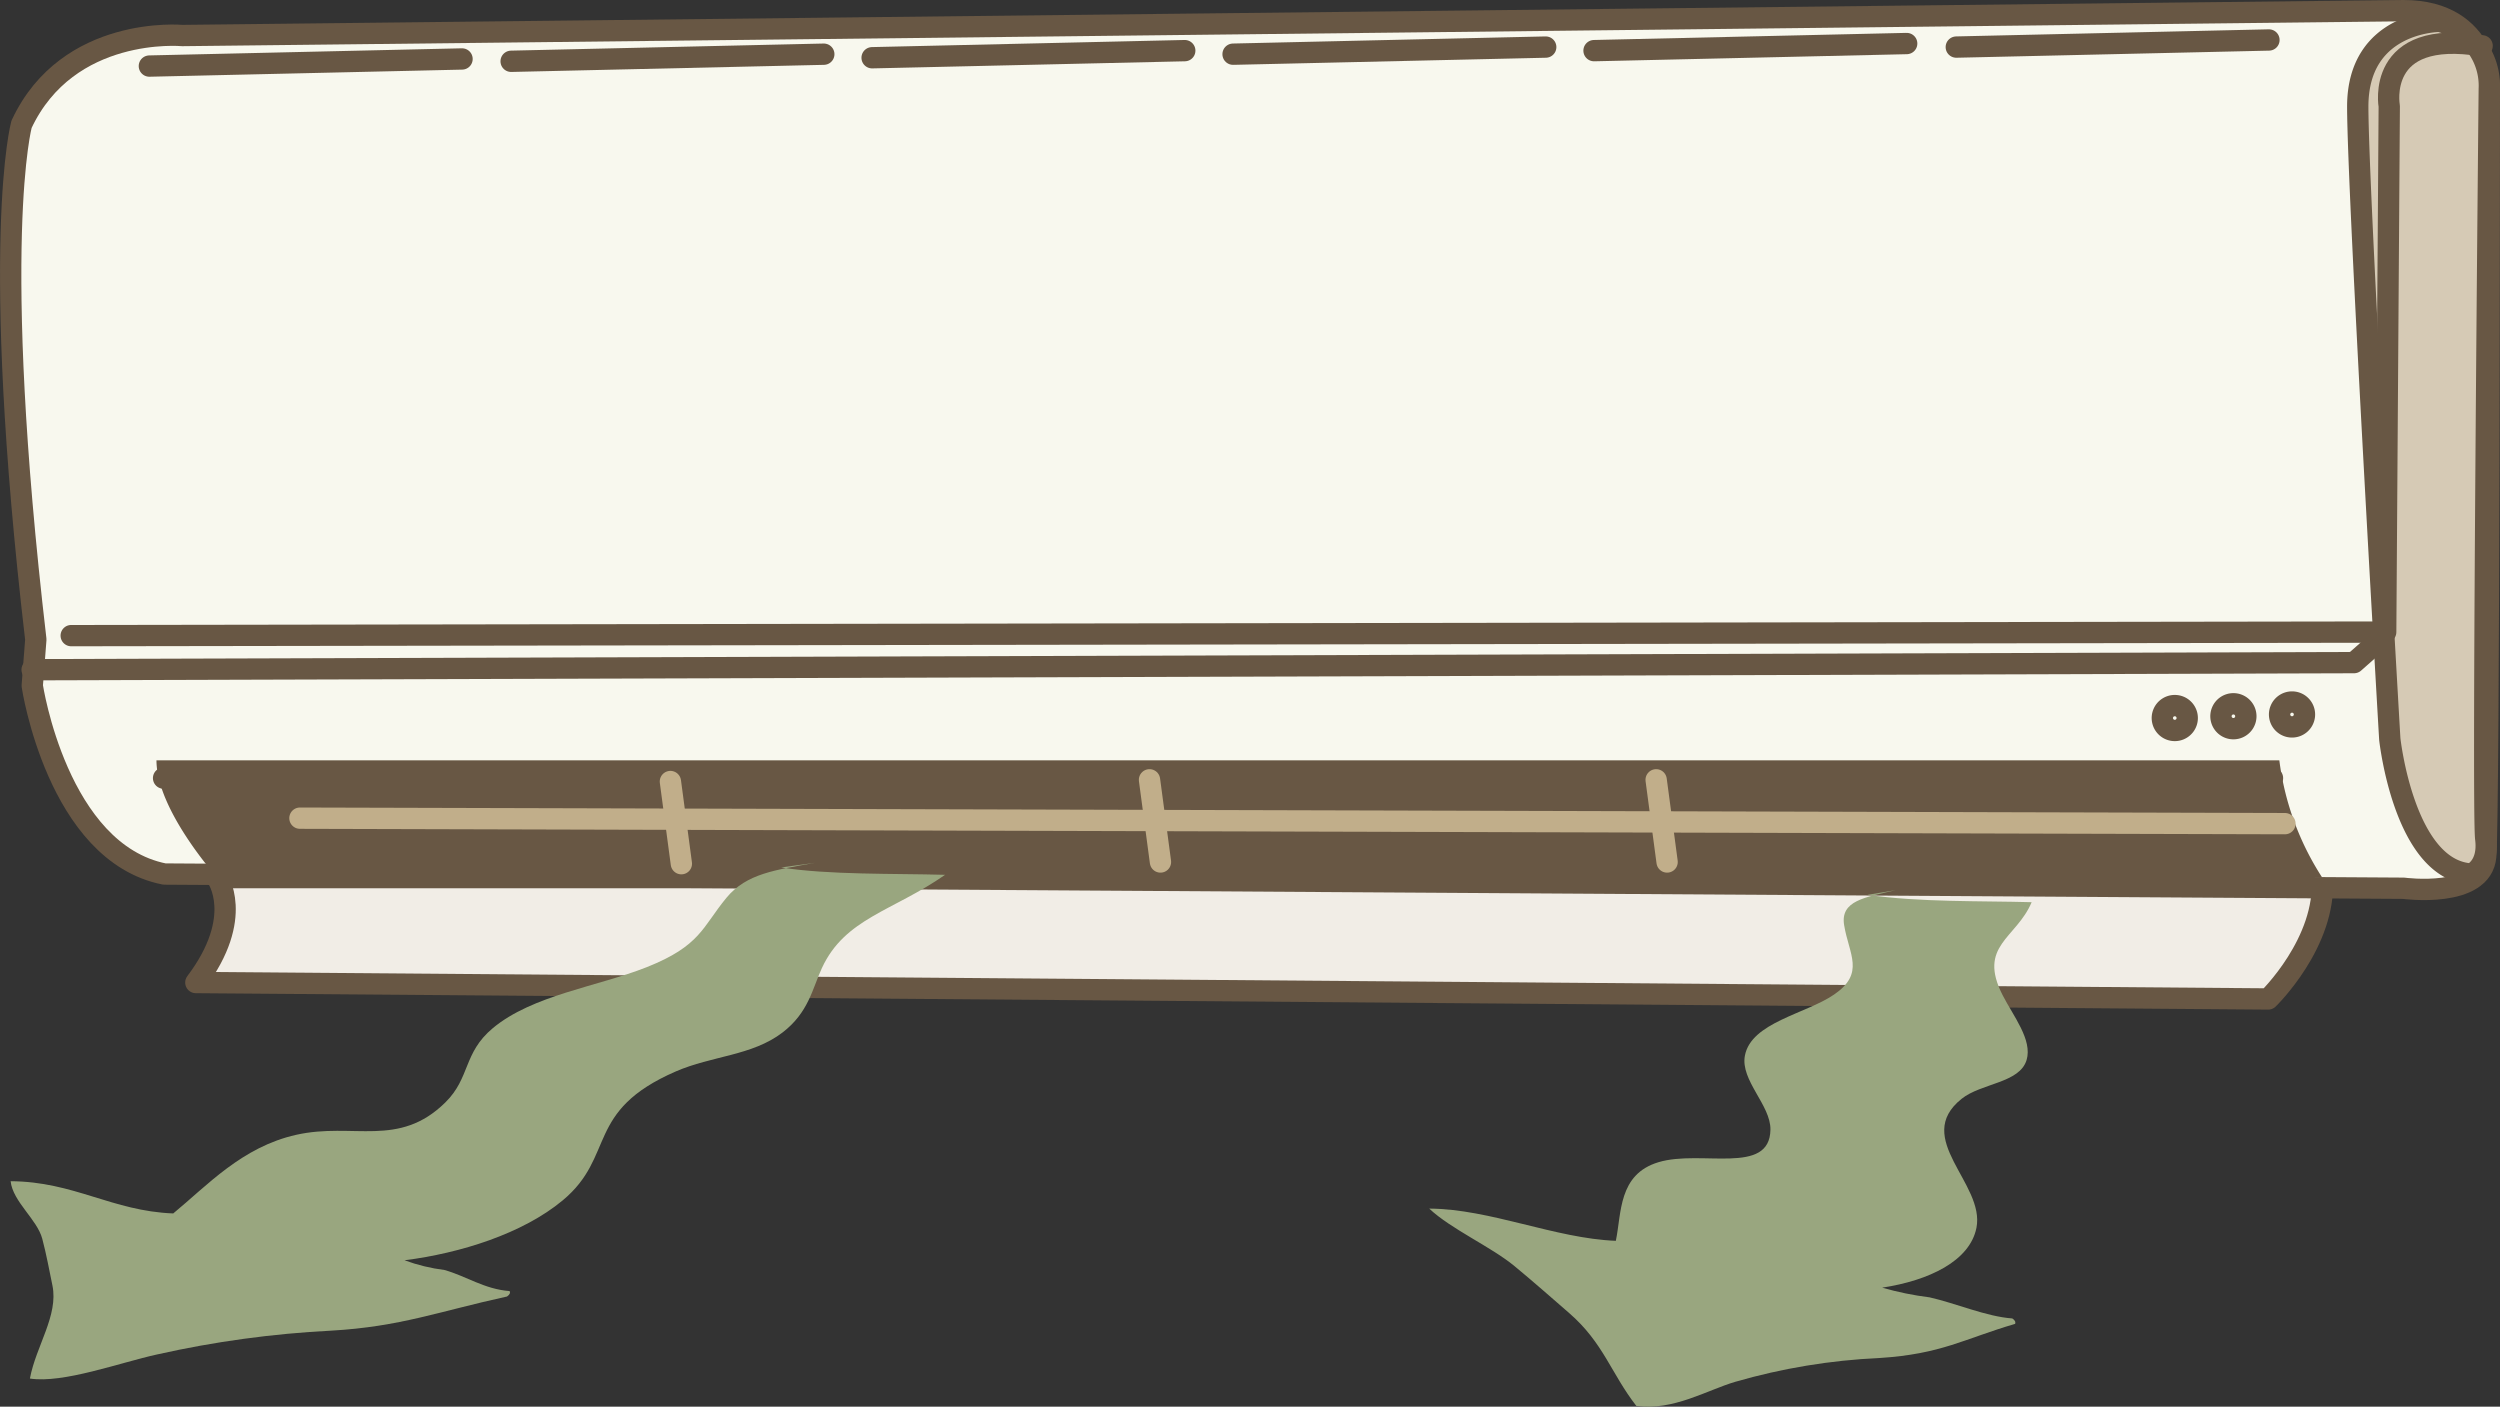 <svg xmlns="http://www.w3.org/2000/svg" xmlns:xlink="http://www.w3.org/1999/xlink" width="196.684" height="110.67" viewBox="0 0 196.684 110.67">
  <rect x="0" y="0" width="196.684" height="110.67" fill="#333333" stroke="none"/>
  <defs>
    <clipPath id="clip-path">
      <path id="パス_297" data-name="パス 297" d="M155.522,80.364c-2.4.564-4.361.819-4.044,2.753.378,2.3,1.669,3.773-.794,5.46-2.223,1.523-6.521,2.19-7.014,4.805-.367,1.946,2.04,3.893,2.01,5.825-.054,3.631-5.462,1.549-8.807,2.557-3.174.956-2.9,4-3.356,6.186-4.792-.186-9.876-2.51-14.681-2.535,1.707,1.612,4.864,3,6.71,4.526,1.469,1.213,2.914,2.489,4.283,3.677,2.718,2.355,3.309,4.759,5.3,7.322,2.9.4,5.587-1.254,7.79-1.9a48.743,48.743,0,0,1,11.321-1.869c4.917-.31,6.675-1.515,10.687-2.686.059-.151-.013-.294-.219-.428-2.039-.144-4.435-1.192-6.5-1.658a24.6,24.6,0,0,1-3.739-.764c3.69-.563,6.9-2.095,7.419-4.711.688-3.485-5.068-7.025-1.169-10.146,1.548-1.239,4.568-1.229,5.114-3.055.472-1.578-1.045-3.457-1.879-5.085-2.009-3.919,1.074-4.464,2.276-7.329-3.987-.112-8.8.013-12.92-.58" transform="translate(-118.836 -80.364)" fill="none"/>
    </clipPath>
    <linearGradient id="linear-gradient" x1="-0.928" y1="0.821" x2="-0.918" y2="0.821" gradientUnits="objectBoundingBox">
      <stop offset="0" stop-color="#fff"/>
      <stop offset="1" stop-color="#99a67f"/>
    </linearGradient>
    <clipPath id="clip-path-2">
      <path id="パス_295" data-name="パス 295" d="M106,78.209c-3.062.564-5.369.819-6.966,2.753-1.9,2.3-2.024,3.773-6.277,5.46-3.84,1.523-8.99,2.19-12.115,4.806-2.323,1.945-1.756,3.893-3.714,5.825-3.679,3.632-7.247,1.55-11.743,2.557-4.265.956-7.018,4-9.674,6.186-4.817-.186-7.8-2.51-12.793-2.535.174,1.612,2.085,3,2.489,4.526.322,1.213.555,2.489.8,3.677.486,2.355-1.294,4.759-1.772,7.322,2.628.4,7.082-1.255,10.024-1.9a81.256,81.256,0,0,1,13.68-1.869c5.441-.31,8.477-1.515,13.833-2.686q.319-.226.2-.428c-1.983-.144-3.438-1.192-5.127-1.658a14.264,14.264,0,0,1-3.138-.764c4.411-.562,9.294-2.095,12.442-4.711,4.194-3.485,1.72-7.025,8.9-10.146,2.852-1.239,5.994-1.229,8.386-3.055,2.067-1.578,2.358-3.457,3.112-5.085,1.815-3.919,5.577-4.464,9.689-7.329-4.05-.112-9.2.013-12.9-.58" transform="translate(-42.722 -78.209)" fill="none"/>
    </clipPath>
    <linearGradient id="linear-gradient-2" x1="0.01" y1="0.785" x2="0.016" y2="0.785" xlink:href="#linear-gradient"/>
  </defs>
  <g id="グループ_5494" data-name="グループ 5494" transform="translate(-846.315 -1208.33)">
    <g id="グループ_5491" data-name="グループ 5491">
      <path id="パス_282" data-name="パス 282" d="M46.753,82.884s2.238,3.083-1.664,8.256l163.038,1.293s4.6-4.444,4.253-9.549Z" transform="translate(816.634 1194.489)" fill="#f1ede6"/>
      <path id="パス_283" data-name="パス 283" d="M46.753,82.884s2.238,3.083-1.664,8.256l163.038,1.293s4.6-4.444,4.253-9.549Z" transform="translate(816.634 1194.489)" fill="none" stroke="#685744" stroke-linecap="round" stroke-linejoin="round" stroke-width="1.677"/>
      <path id="パス_284" data-name="パス 284" d="M44.017,16.636s-8.991-.839-12.643,6.988c0,0-2.528,9.224,1.125,40.532l-.281,3.633s1.967,13.139,10.4,14.815l176.162,1.119s6.182.838,6.462-2.515.281-60.379.281-60.379,0-6.149-6.743-6.149Z" transform="translate(816.634 1194.489)" fill="#f8f8ee"/>
      <path id="パス_285" data-name="パス 285" d="M44.017,16.636s-8.991-.839-12.643,6.988c0,0-2.528,9.224,1.125,40.532l-.281,3.633s1.967,13.139,10.4,14.815l176.162,1.119s6.182.838,6.462-2.515.281-60.379.281-60.379,0-6.149-6.743-6.149Z" transform="translate(816.634 1194.489)" fill="none" stroke="#685744" stroke-linecap="round" stroke-linejoin="round" stroke-width="1.677"/>
      <path id="パス_286" data-name="パス 286" d="M32.208,66.672l182.675-.559,2.529-2.236" transform="translate(816.634 1194.347)" fill="none" stroke="#685744" stroke-linecap="round" stroke-linejoin="round" stroke-width="1.677"/>
      <path id="パス_287" data-name="パス 287" d="M220.61,15.518s-6.43,0-6.43,6.708S216.7,71.983,216.7,71.983s1.118,10.342,6.43,10.621c0,0,1.4-.558,1.118-2.794s.279-58.981.279-58.981a5.222,5.222,0,0,0-3.913-5.311" transform="translate(817.628 1194.489)" fill="#d6cab5"/>
      <path id="パス_288" data-name="パス 288" d="M220.61,15.518s-6.43,0-6.43,6.708S216.7,71.983,216.7,71.983s1.118,10.342,6.43,10.621c0,0,1.4-.558,1.118-2.794s.279-58.981.279-58.981A5.222,5.222,0,0,0,220.61,15.518Z" transform="translate(817.628 1194.489)" fill="none" stroke="#685744" stroke-linecap="round" stroke-linejoin="round" stroke-width="1.677"/>
      <line id="線_118" data-name="線 118" y1="0.559" x2="24.599" transform="translate(858.066 1212.969)" fill="none" stroke="#685744" stroke-linecap="round" stroke-linejoin="round" stroke-width="1.677"/>
      <line id="線_119" data-name="線 119" y1="0.559" x2="24.598" transform="translate(886.528 1212.593)" fill="none" stroke="#685744" stroke-linecap="round" stroke-linejoin="round" stroke-width="1.677"/>
      <line id="線_120" data-name="線 120" y1="0.559" x2="24.598" transform="translate(914.927 1212.314)" fill="none" stroke="#685744" stroke-linecap="round" stroke-linejoin="round" stroke-width="1.677"/>
      <line id="線_121" data-name="線 121" y1="0.559" x2="24.598" transform="translate(943.325 1212.034)" fill="none" stroke="#685744" stroke-linecap="round" stroke-linejoin="round" stroke-width="1.677"/>
      <line id="線_122" data-name="線 122" y1="0.559" x2="24.598" transform="translate(971.723 1211.755)" fill="none" stroke="#685744" stroke-linecap="round" stroke-linejoin="round" stroke-width="1.677"/>
      <line id="線_123" data-name="線 123" y1="0.559" x2="24.598" transform="translate(1000.223 1211.475)" fill="none" stroke="#685744" stroke-linecap="round" stroke-linejoin="round" stroke-width="1.677"/>
      <path id="パス_289" data-name="パス 289" d="M212.38,82.884a22.007,22.007,0,0,1-3.375-9.224H41.991c0,3.914,4.78,9.224,4.78,9.224Z" transform="translate(816.634 1194.489)" fill="#685744"/>
      <line id="線_124" data-name="線 124" x2="165.916" transform="translate(859.184 1269.547)" fill="none" stroke="#685744" stroke-linecap="round" stroke-linejoin="round" stroke-width="1.677"/>
      <path id="パス_290" data-name="パス 290" d="M35.283,64.156l182.089-.279.28-41.37s-1.123-6.15,7.307-4.752" transform="translate(816.634 1194.181)" fill="none" stroke="#685744" stroke-linecap="round" stroke-linejoin="round" stroke-width="1.677"/>
      <path id="パス_291" data-name="パス 291" d="M200.764,70.446a.979.979,0,1,1-.979-.979A.979.979,0,0,1,200.764,70.446Z" transform="translate(817.628 1194.374)" fill="none" stroke="#685744" stroke-linecap="round" stroke-linejoin="round" stroke-width="1.677"/>
      <path id="パス_292" data-name="パス 292" d="M205.376,70.306a.979.979,0,1,1-.979-.979A.978.978,0,0,1,205.376,70.306Z" transform="translate(817.628 1194.373)" fill="none" stroke="#685744" stroke-linecap="round" stroke-linejoin="round" stroke-width="1.677"/>
      <path id="パス_293" data-name="パス 293" d="M209.988,70.166a.979.979,0,1,1-.979-.977A.979.979,0,0,1,209.988,70.166Z" transform="translate(817.628 1194.372)" fill="none" stroke="#685744" stroke-linecap="round" stroke-linejoin="round" stroke-width="1.677"/>
      <line id="線_125" data-name="線 125" x2="0.862" y2="6.465" transform="translate(936.751 1269.681)" fill="none" stroke="#c1ae8a" stroke-linecap="round" stroke-linejoin="round" stroke-width="1.677"/>
      <line id="線_126" data-name="線 126" x2="0.862" y2="6.465" transform="translate(976.61 1269.681)" fill="none" stroke="#c1ae8a" stroke-linecap="round" stroke-linejoin="round" stroke-width="1.677"/>
      <line id="線_127" data-name="線 127" x2="0.862" y2="6.464" transform="translate(899.058 1269.816)" fill="none" stroke="#c1ae8a" stroke-linecap="round" stroke-linejoin="round" stroke-width="1.677"/>
      <line id="線_128" data-name="線 128" x2="156.167" y2="0.431" transform="translate(869.912 1272.698)" fill="none" stroke="#c1ae8a" stroke-linecap="round" stroke-linejoin="round" stroke-width="1.677"/>
    </g>
    <g id="グループ_5492" data-name="グループ 5492" transform="translate(0.799 4)">
      <g id="グループ_5177" data-name="グループ 5177" transform="translate(957.959 1274.364)" clip-path="url(#clip-path)">
        <path id="パス_296" data-name="パス 296" d="M192.5,76.268,157.9,120.8l-65.258-18.08,34.6-44.537Z" transform="translate(-118.836 -69.011)" fill="url(#linear-gradient)"/>
      </g>
      <g id="グループ_5491-2" data-name="グループ 5491" transform="translate(846.356 1272.209)">
        <g id="グループ_5172" data-name="グループ 5172" transform="translate(0 0)" clip-path="url(#clip-path-2)">
          <path id="パス_294" data-name="パス 294" d="M160.585,78.78,83.666,118.358-1.624,83.445,75.295,43.867Z" transform="translate(-42.722 -60.627)" fill="url(#linear-gradient-2)"/>
        </g>
        <g id="グループ_5498" data-name="グループ 5498" transform="translate(55.759 0)" clip-path="url(#clip-path-2)">
          <path id="パス_6013" data-name="パス 6013" d="M160.585,78.78,83.666,118.358-1.624,83.445,75.295,43.867Z" transform="translate(-42.722 -60.627)" fill="url(#linear-gradient-2)"/>
        </g>
        <rect id="長方形_2343" data-name="長方形 2343" width="47.397" height="40.636" transform="translate(101.603 2.155)" fill="none"/>
      </g>
    </g>
  </g>
</svg>

